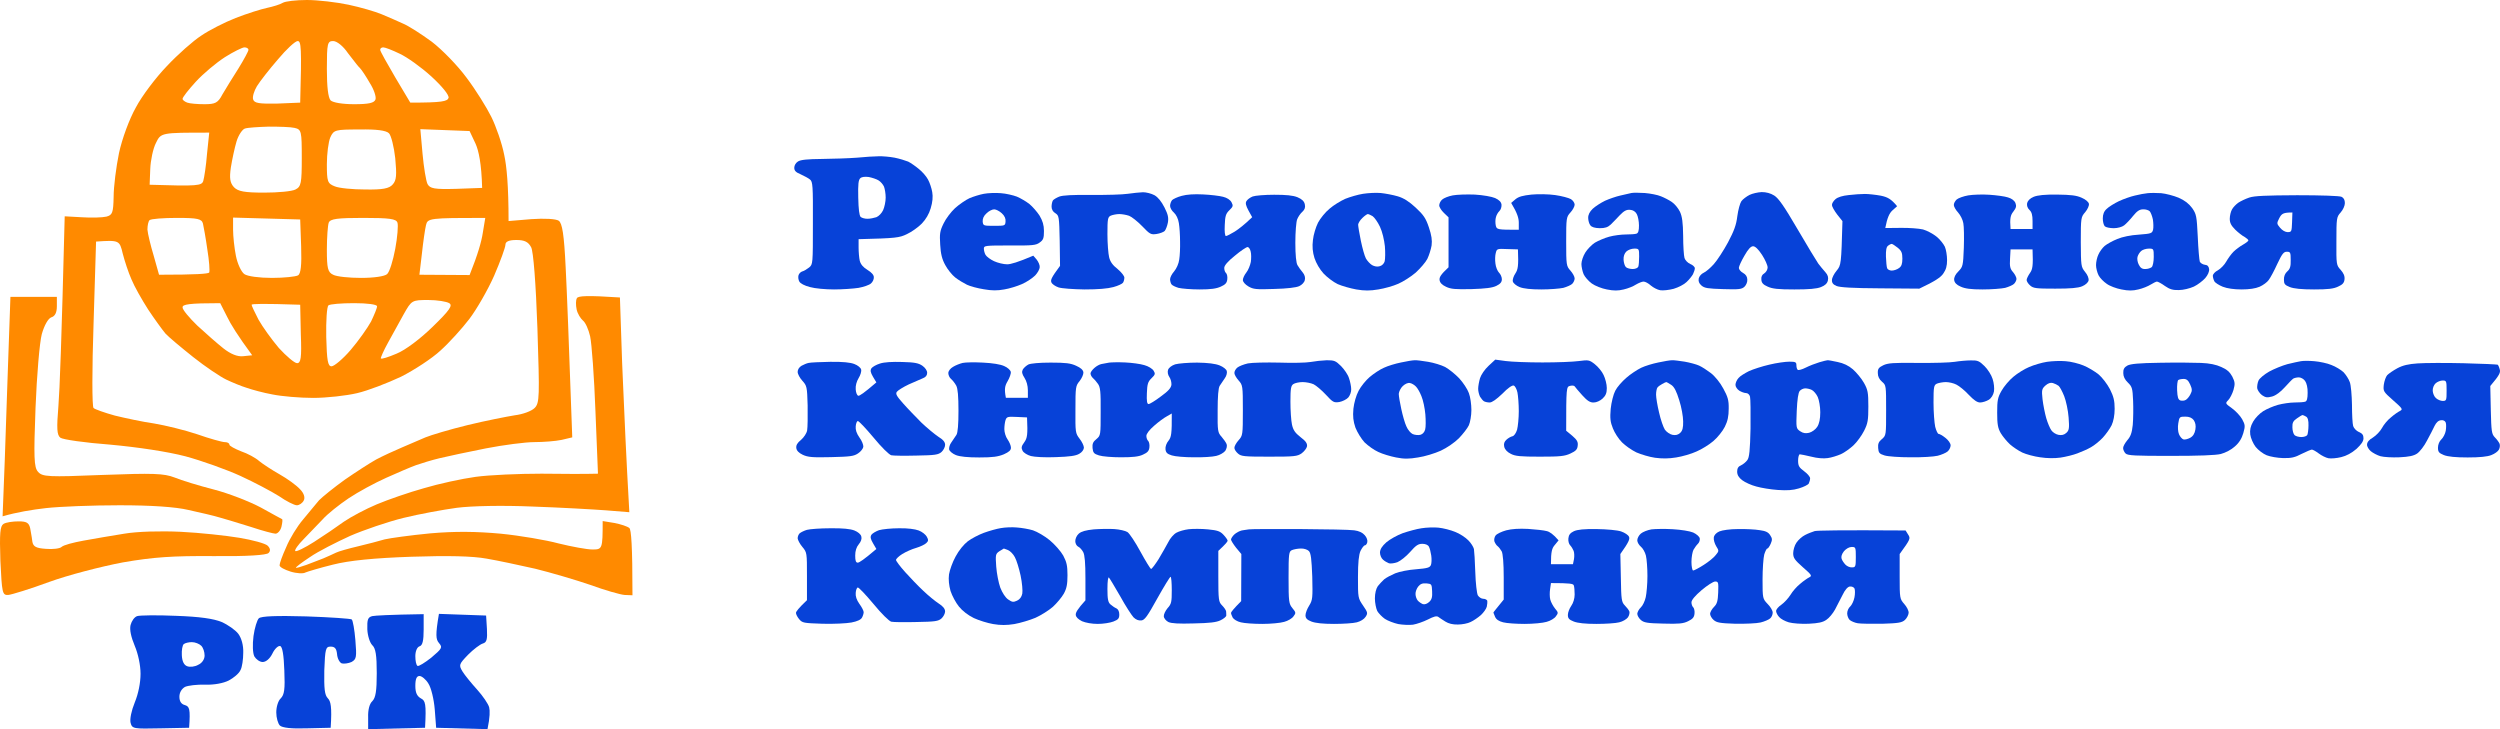 <?xml version="1.0" encoding="UTF-8"?> <svg xmlns="http://www.w3.org/2000/svg" width="192" height="56" viewBox="0 0 192 56" fill="none"> <path fill-rule="evenodd" clip-rule="evenodd" d="M63.145 12.207C64.003 12.195 65.199 12.159 65.81 12.11C66.421 12.05 67.162 12.002 67.474 12.002C67.773 11.99 68.332 12.038 68.709 12.11C69.073 12.183 69.541 12.328 69.749 12.412C69.945 12.508 70.308 12.762 70.569 12.979C70.829 13.184 71.153 13.557 71.27 13.787C71.4 14.016 71.543 14.45 71.596 14.752C71.66 15.113 71.621 15.523 71.478 15.994C71.349 16.44 71.102 16.85 70.79 17.175C70.516 17.453 70.01 17.815 69.645 17.983C69.073 18.261 68.813 18.297 65.94 18.369V18.997C65.94 19.346 65.979 19.817 66.031 20.034C66.109 20.311 66.291 20.528 66.629 20.733C66.941 20.926 67.11 21.119 67.11 21.288C67.123 21.445 67.019 21.662 66.889 21.77C66.759 21.891 66.33 22.035 65.94 22.108C65.55 22.168 64.692 22.229 64.055 22.229C63.405 22.229 62.586 22.156 62.209 22.048C61.78 21.939 61.468 21.77 61.39 21.625C61.312 21.493 61.286 21.276 61.325 21.143C61.364 21.01 61.494 20.878 61.624 20.842C61.741 20.817 61.975 20.673 62.144 20.54C62.43 20.299 62.43 20.263 62.43 17.139C62.443 14.245 62.417 13.956 62.209 13.787C62.079 13.678 61.754 13.509 61.494 13.389C61.117 13.232 61 13.111 61 12.882C61 12.701 61.117 12.508 61.286 12.4C61.507 12.267 61.988 12.219 63.145 12.207ZM65.914 15.174C65.888 14.136 65.927 13.799 66.083 13.678H66.07C66.2 13.582 66.434 13.557 66.72 13.594C66.967 13.642 67.305 13.751 67.461 13.847C67.63 13.944 67.812 14.161 67.89 14.329C67.955 14.498 68.02 14.872 68.02 15.174C68.02 15.475 67.929 15.909 67.825 16.138C67.721 16.367 67.487 16.609 67.305 16.681C67.123 16.741 66.824 16.802 66.616 16.802C66.421 16.802 66.187 16.741 66.096 16.657C65.992 16.552 65.932 16.058 65.914 15.174Z" fill="#0742D8"></path> <path fill-rule="evenodd" clip-rule="evenodd" d="M74.456 15.222C74.742 15.101 75.236 14.944 75.561 14.884C75.886 14.824 76.471 14.8 76.861 14.836C77.251 14.86 77.81 14.993 78.096 15.101C78.382 15.222 78.811 15.475 79.058 15.668C79.292 15.861 79.643 16.259 79.838 16.56C80.072 16.958 80.176 17.284 80.176 17.742C80.176 18.297 80.124 18.43 79.851 18.623C79.565 18.84 79.318 18.864 77.55 18.852C75.652 18.852 75.561 18.864 75.561 19.093C75.561 19.226 75.613 19.443 75.691 19.575C75.769 19.708 76.055 19.925 76.341 20.058C76.627 20.19 77.082 20.299 77.355 20.299C77.615 20.299 78.174 20.142 79.357 19.636L79.617 19.937C79.747 20.106 79.864 20.359 79.851 20.516C79.851 20.661 79.695 20.95 79.5 21.155C79.292 21.36 78.85 21.662 78.486 21.818C78.135 21.975 77.511 22.168 77.121 22.229C76.601 22.325 76.172 22.325 75.561 22.216C75.093 22.144 74.508 21.987 74.261 21.867C74.014 21.746 73.611 21.505 73.364 21.312C73.117 21.119 72.779 20.697 72.597 20.359C72.35 19.913 72.246 19.503 72.207 18.791C72.155 17.959 72.181 17.742 72.467 17.163C72.636 16.802 73.039 16.271 73.351 15.982C73.676 15.692 74.17 15.354 74.456 15.222ZM75.769 16.38C75.548 16.573 75.457 16.79 75.47 17.019C75.509 17.332 75.522 17.344 76.354 17.344C77.186 17.344 77.199 17.332 77.225 17.019C77.251 16.794 77.156 16.581 76.939 16.38C76.757 16.211 76.497 16.078 76.354 16.078C76.198 16.078 75.938 16.211 75.769 16.38Z" fill="#0742D8"></path> <path d="M86.611 14.884C86.221 14.944 84.96 14.981 83.816 14.969C82.386 14.957 81.619 14.993 81.346 15.101C81.138 15.186 80.917 15.318 80.865 15.391C80.813 15.475 80.761 15.68 80.761 15.873C80.761 16.078 80.865 16.271 81.06 16.38C81.333 16.56 81.346 16.645 81.385 18.49L81.411 20.419C80.748 21.312 80.67 21.505 80.748 21.686C80.8 21.818 81.047 21.987 81.294 22.072C81.541 22.156 82.438 22.216 83.296 22.229C84.336 22.229 85.064 22.168 85.506 22.048C85.87 21.951 86.195 21.794 86.247 21.71C86.299 21.637 86.351 21.457 86.351 21.324C86.351 21.191 86.117 20.902 85.831 20.661C85.454 20.371 85.259 20.094 85.181 19.756C85.116 19.491 85.051 18.695 85.051 17.983C85.051 16.802 85.077 16.669 85.311 16.56C85.454 16.5 85.753 16.44 85.961 16.44C86.169 16.44 86.507 16.5 86.715 16.573C86.91 16.645 87.365 17.007 87.716 17.368C88.314 17.995 88.392 18.032 88.821 17.971C89.068 17.935 89.354 17.827 89.445 17.742C89.523 17.658 89.641 17.368 89.692 17.103C89.757 16.717 89.706 16.476 89.432 15.933C89.198 15.475 88.938 15.149 88.665 14.993C88.418 14.86 88.028 14.764 87.781 14.764C87.534 14.776 87.001 14.824 86.611 14.884Z" fill="#0742D8"></path> <path fill-rule="evenodd" clip-rule="evenodd" d="M103.317 15.27C103.681 15.125 104.292 14.944 104.682 14.884C105.072 14.824 105.683 14.788 106.047 14.824C106.398 14.86 106.983 14.969 107.347 15.077C107.802 15.21 108.218 15.475 108.725 15.945C109.336 16.512 109.505 16.765 109.739 17.465C109.947 18.08 109.999 18.454 109.947 18.852C109.895 19.153 109.752 19.611 109.622 19.877C109.492 20.142 109.076 20.613 108.725 20.938C108.361 21.252 107.75 21.637 107.386 21.794C107.009 21.963 106.32 22.156 105.852 22.229C105.215 22.337 104.799 22.337 104.162 22.229C103.694 22.144 103.057 21.963 102.732 21.818C102.407 21.662 101.926 21.3 101.653 21.01C101.354 20.685 101.081 20.215 100.951 19.817C100.808 19.358 100.769 18.936 100.834 18.43C100.873 18.032 101.055 17.441 101.224 17.103C101.393 16.777 101.796 16.283 102.108 16.03C102.407 15.764 102.966 15.427 103.317 15.27ZM104.63 16.741C104.461 16.898 104.318 17.127 104.305 17.248C104.305 17.368 104.396 17.923 104.513 18.49C104.63 19.057 104.799 19.66 104.903 19.853C105.007 20.034 105.215 20.263 105.371 20.359C105.566 20.468 105.787 20.504 105.969 20.444C106.151 20.395 106.307 20.227 106.346 20.058C106.385 19.889 106.398 19.37 106.359 18.912C106.307 18.418 106.164 17.803 105.982 17.417C105.813 17.055 105.553 16.693 105.41 16.597C105.267 16.512 105.098 16.44 105.046 16.44C104.994 16.44 104.799 16.573 104.63 16.741Z" fill="#0742D8"></path> <path fill-rule="evenodd" clip-rule="evenodd" d="M125.288 14.824C125.145 14.86 124.768 14.944 124.443 15.017C124.118 15.089 123.598 15.27 123.273 15.415C122.948 15.572 122.519 15.849 122.324 16.03C122.081 16.263 121.964 16.5 121.973 16.741C121.973 16.934 122.051 17.2 122.142 17.308C122.246 17.445 122.484 17.517 122.857 17.525C123.273 17.525 123.481 17.453 123.702 17.248L123.724 17.226C123.887 17.062 124.193 16.755 124.404 16.524C124.729 16.187 124.924 16.09 125.184 16.114C125.418 16.126 125.6 16.247 125.704 16.44C125.795 16.609 125.873 16.995 125.873 17.32C125.873 17.718 125.821 17.899 125.678 17.947C125.574 17.983 125.21 18.008 124.859 18.008C124.521 18.008 123.949 18.08 123.598 18.176C123.234 18.273 122.74 18.49 122.493 18.635C122.246 18.791 121.908 19.141 121.752 19.394C121.583 19.66 121.453 20.058 121.453 20.275C121.453 20.48 121.531 20.842 121.622 21.059C121.713 21.264 121.999 21.589 122.246 21.77C122.493 21.951 123.013 22.156 123.403 22.229C123.949 22.337 124.261 22.337 124.703 22.229C125.028 22.156 125.444 21.987 125.639 21.855C125.847 21.734 126.107 21.625 126.224 21.625C126.354 21.625 126.601 21.758 126.783 21.927C126.965 22.084 127.29 22.253 127.498 22.289C127.706 22.325 128.174 22.277 128.538 22.18C128.902 22.072 129.344 21.843 129.526 21.662C129.721 21.481 129.943 21.203 130.021 21.059C130.099 20.902 130.164 20.697 130.164 20.6C130.164 20.504 130.008 20.347 129.813 20.275C129.617 20.19 129.422 19.985 129.37 19.817C129.318 19.648 129.266 18.888 129.266 18.128C129.253 17.079 129.188 16.621 129.019 16.259C128.889 15.994 128.616 15.656 128.395 15.511C128.187 15.367 127.81 15.174 127.563 15.077C127.316 14.969 126.757 14.86 126.328 14.824C125.899 14.8 125.431 14.788 125.288 14.824ZM124.911 19.31C124.755 19.455 124.677 19.684 124.69 19.949C124.703 20.178 124.781 20.432 124.872 20.516C124.963 20.6 125.197 20.661 125.392 20.661C125.6 20.661 125.782 20.576 125.821 20.48C125.86 20.383 125.886 20.034 125.886 19.696C125.886 19.117 125.873 19.093 125.509 19.093C125.314 19.093 125.041 19.189 124.911 19.31Z" fill="#0742D8"></path> <path d="M133.739 15.451C133.843 15.306 134.129 15.089 134.363 14.969C134.584 14.86 135.013 14.764 135.299 14.752C135.637 14.752 135.975 14.836 136.261 15.017C136.599 15.234 137.015 15.825 138.042 17.585C138.783 18.852 139.498 20.034 139.641 20.239C139.797 20.444 140.031 20.733 140.187 20.902C140.382 21.119 140.434 21.3 140.382 21.541C140.33 21.77 140.161 21.927 139.849 22.048C139.524 22.18 138.926 22.229 137.808 22.229C136.547 22.229 136.118 22.18 135.754 22.011C135.416 21.867 135.286 21.722 135.273 21.481C135.247 21.252 135.325 21.095 135.494 20.998C135.637 20.902 135.754 20.709 135.754 20.54C135.754 20.371 135.559 19.937 135.325 19.575C135.039 19.141 134.805 18.912 134.636 18.912C134.467 18.912 134.259 19.129 133.973 19.636C133.739 20.034 133.544 20.456 133.544 20.576C133.544 20.685 133.687 20.866 133.869 20.962C134.085 21.083 134.194 21.256 134.194 21.481C134.207 21.662 134.103 21.903 133.973 22.023C133.765 22.216 133.544 22.241 132.348 22.204C131.165 22.168 130.905 22.132 130.671 21.927C130.476 21.758 130.424 21.589 130.463 21.384C130.502 21.215 130.671 21.023 130.84 20.95C131.009 20.878 131.36 20.576 131.62 20.287C131.88 19.997 132.374 19.238 132.712 18.611C133.18 17.73 133.349 17.26 133.427 16.597C133.492 16.114 133.635 15.596 133.739 15.451Z" fill="#0742D8"></path> <path fill-rule="evenodd" clip-rule="evenodd" d="M164.94 14.836C164.719 14.86 164.29 14.932 163.965 15.017C163.64 15.089 163.094 15.282 162.73 15.451C162.379 15.62 161.95 15.885 161.794 16.042C161.586 16.223 161.495 16.464 161.495 16.777C161.495 17.019 161.56 17.296 161.651 17.381C161.742 17.465 162.054 17.525 162.34 17.525C162.639 17.525 162.977 17.429 163.133 17.308C163.276 17.2 163.588 16.874 163.809 16.597C164.121 16.211 164.316 16.078 164.589 16.078C164.784 16.066 165.005 16.138 165.096 16.223C165.174 16.307 165.291 16.597 165.343 16.862C165.382 17.127 165.395 17.477 165.356 17.646C165.278 17.923 165.213 17.947 164.264 18.02C163.64 18.056 163.003 18.189 162.6 18.357C162.249 18.502 161.807 18.743 161.638 18.888C161.469 19.033 161.248 19.334 161.157 19.551C161.053 19.756 160.975 20.13 160.975 20.359C160.975 20.588 161.066 20.938 161.17 21.143C161.274 21.348 161.56 21.637 161.794 21.794C162.015 21.963 162.535 22.156 162.925 22.229C163.471 22.337 163.783 22.337 164.225 22.229C164.55 22.156 164.966 21.987 165.174 21.855C165.369 21.734 165.59 21.625 165.655 21.625C165.72 21.625 166.006 21.77 166.266 21.963C166.63 22.216 166.877 22.289 167.332 22.277C167.67 22.277 168.164 22.156 168.489 22.011C168.788 21.867 169.179 21.565 169.361 21.36C169.569 21.119 169.686 20.842 169.66 20.661C169.634 20.456 169.53 20.347 169.335 20.335C169.165 20.311 168.996 20.202 168.944 20.094C168.905 19.973 168.827 19.117 168.788 18.176C168.71 16.597 168.684 16.452 168.359 15.982C168.099 15.632 167.787 15.391 167.319 15.186C166.942 15.029 166.344 14.872 165.98 14.836C165.629 14.812 165.161 14.812 164.94 14.836ZM164.16 19.732C164.199 19.575 164.329 19.37 164.446 19.274C164.55 19.177 164.823 19.093 165.031 19.093C165.395 19.093 165.408 19.105 165.408 19.732C165.408 20.07 165.343 20.432 165.252 20.516C165.161 20.588 164.953 20.661 164.771 20.661C164.524 20.673 164.381 20.576 164.264 20.335C164.16 20.154 164.121 19.877 164.16 19.732Z" fill="#0742D8"></path> <path d="M90.017 15.367C90.109 15.282 90.433 15.125 90.758 15.041C91.148 14.932 91.721 14.896 92.397 14.932C92.969 14.957 93.658 15.041 93.931 15.113C94.23 15.186 94.477 15.342 94.581 15.535C94.724 15.801 94.698 15.873 94.412 16.15C94.139 16.416 94.087 16.597 94.061 17.296C94.035 17.791 94.074 18.128 94.152 18.128C94.217 18.128 94.529 17.971 94.841 17.778C95.14 17.585 95.569 17.26 96.167 16.681L95.881 16.162C95.686 15.801 95.634 15.596 95.725 15.451C95.79 15.33 95.998 15.174 96.206 15.089C96.401 15.017 97.142 14.957 97.857 14.957C98.78 14.957 99.3 15.005 99.651 15.149C99.989 15.294 100.158 15.451 100.21 15.692C100.262 15.921 100.21 16.09 100.028 16.259C99.872 16.392 99.703 16.645 99.625 16.838C99.547 17.019 99.482 17.827 99.482 18.647C99.482 19.587 99.547 20.215 99.651 20.371C99.729 20.516 99.911 20.757 100.041 20.914C100.197 21.095 100.262 21.324 100.21 21.505C100.184 21.674 99.989 21.879 99.781 21.975C99.547 22.084 98.845 22.168 97.857 22.192C96.453 22.241 96.258 22.216 95.881 21.999C95.634 21.855 95.452 21.65 95.452 21.505C95.452 21.372 95.569 21.119 95.712 20.938C95.868 20.745 96.011 20.383 96.063 20.118C96.102 19.853 96.102 19.491 96.05 19.31C96.011 19.117 95.894 18.972 95.816 18.972C95.725 18.972 95.283 19.262 94.841 19.636C94.295 20.07 94.022 20.395 94.022 20.576C94.022 20.721 94.074 20.902 94.152 20.962C94.23 21.023 94.282 21.24 94.256 21.445C94.23 21.722 94.113 21.855 93.762 22.011C93.424 22.168 92.995 22.229 92.137 22.229C91.487 22.229 90.758 22.168 90.511 22.108C90.264 22.035 90.017 21.915 89.966 21.831C89.913 21.758 89.862 21.577 89.862 21.445C89.862 21.312 89.992 21.047 90.174 20.842C90.356 20.625 90.525 20.251 90.564 19.937C90.615 19.636 90.641 19.009 90.629 18.55C90.629 18.08 90.59 17.453 90.537 17.139C90.486 16.79 90.329 16.488 90.16 16.331C89.992 16.187 89.862 15.957 89.862 15.813C89.862 15.656 89.939 15.463 90.017 15.367Z" fill="#0742D8"></path> <path d="M111.573 15.005C111.248 15.065 110.884 15.21 110.754 15.33C110.624 15.439 110.533 15.644 110.533 15.777C110.533 15.909 110.702 16.174 110.897 16.355L111.248 16.693V20.528C110.637 21.095 110.533 21.3 110.559 21.505C110.585 21.71 110.741 21.879 111.053 22.023C111.43 22.204 111.755 22.229 113.003 22.204C114.095 22.168 114.615 22.108 114.927 21.951C115.226 21.806 115.343 21.662 115.343 21.445C115.343 21.276 115.239 21.047 115.122 20.938C115.005 20.817 114.875 20.504 114.849 20.239C114.81 19.973 114.823 19.611 114.875 19.431C114.953 19.105 114.979 19.093 115.772 19.129L116.578 19.153C116.63 20.432 116.578 20.697 116.383 20.998C116.24 21.203 116.149 21.493 116.188 21.625C116.227 21.758 116.461 21.951 116.708 22.048C117.007 22.168 117.579 22.229 118.372 22.229C119.022 22.229 119.789 22.168 120.062 22.108C120.322 22.035 120.634 21.903 120.738 21.806C120.842 21.71 120.933 21.517 120.933 21.384C120.933 21.252 120.79 20.986 120.608 20.781C120.296 20.432 120.283 20.371 120.283 18.55C120.283 16.729 120.296 16.669 120.608 16.319C120.79 16.126 120.933 15.849 120.933 15.716C120.933 15.584 120.803 15.391 120.647 15.294C120.478 15.198 119.945 15.053 119.438 14.981C118.918 14.908 118.138 14.896 117.618 14.944C116.942 15.017 116.63 15.101 116.383 15.306L116.058 15.584C116.539 16.38 116.643 16.765 116.643 17.103V17.646C114.979 17.646 114.953 17.634 114.875 17.32C114.836 17.127 114.836 16.85 114.888 16.681C114.927 16.512 115.057 16.295 115.161 16.199C115.265 16.102 115.33 15.885 115.317 15.716C115.291 15.511 115.135 15.354 114.823 15.21C114.563 15.101 113.9 14.981 113.263 14.944C112.652 14.92 111.898 14.944 111.573 15.005Z" fill="#0742D8"></path> <path fill-rule="evenodd" clip-rule="evenodd" d="M140.967 15.294C141.149 15.137 141.513 15.029 141.981 14.981C142.384 14.932 142.943 14.896 143.229 14.896C143.515 14.896 144.061 14.957 144.451 15.029C144.958 15.137 145.231 15.27 145.699 15.837L145.335 16.162C145.114 16.367 144.945 16.693 144.789 17.513L145.959 17.501C146.609 17.489 147.376 17.549 147.688 17.622C147.987 17.706 148.442 17.947 148.715 18.164C148.975 18.369 149.261 18.731 149.365 18.948C149.456 19.153 149.535 19.624 149.535 19.973C149.535 20.432 149.456 20.709 149.235 21.023C149.053 21.288 148.637 21.589 147.402 22.168L144.399 22.144C142.267 22.132 141.305 22.072 141.045 21.963C140.785 21.855 140.681 21.722 140.694 21.505C140.694 21.336 140.863 21.01 141.058 20.781C141.396 20.371 141.409 20.299 141.5 16.983L141.097 16.476C140.876 16.187 140.694 15.861 140.694 15.752C140.681 15.632 140.811 15.427 140.967 15.294ZM144.841 19.72C144.828 19.25 144.867 18.972 144.997 18.876C145.101 18.791 145.231 18.731 145.283 18.731C145.335 18.731 145.543 18.864 145.738 19.021C146.037 19.262 146.102 19.419 146.102 19.865C146.102 20.263 146.037 20.456 145.842 20.588C145.699 20.697 145.452 20.781 145.283 20.781C145.127 20.781 144.971 20.697 144.932 20.6C144.893 20.504 144.854 20.106 144.841 19.72Z" fill="#0742D8"></path> <path d="M151.16 15.005C150.809 15.065 150.406 15.21 150.276 15.318C150.146 15.439 150.042 15.632 150.055 15.752C150.055 15.861 150.198 16.126 150.38 16.319C150.562 16.524 150.744 16.886 150.783 17.139C150.835 17.381 150.848 18.237 150.822 19.033C150.77 20.419 150.744 20.492 150.406 20.842C150.172 21.071 150.055 21.312 150.081 21.505C150.107 21.71 150.263 21.879 150.575 22.011C150.913 22.168 151.355 22.229 152.265 22.229C152.941 22.229 153.721 22.168 153.994 22.108C154.254 22.035 154.566 21.903 154.67 21.806C154.774 21.71 154.865 21.529 154.865 21.421C154.865 21.3 154.748 21.071 154.605 20.902C154.384 20.661 154.332 20.468 154.371 19.877L154.41 19.153H156.1C156.152 20.432 156.1 20.685 155.905 20.962C155.762 21.167 155.645 21.408 155.645 21.505C155.645 21.601 155.762 21.794 155.918 21.927C156.165 22.144 156.373 22.168 157.842 22.168C159.012 22.168 159.597 22.12 159.909 21.987C160.169 21.879 160.364 21.698 160.403 21.541C160.429 21.372 160.325 21.107 160.13 20.878C159.819 20.493 159.818 20.408 159.805 18.597L159.805 18.586C159.805 16.717 159.818 16.669 160.143 16.295C160.325 16.078 160.455 15.789 160.429 15.656C160.403 15.511 160.182 15.318 159.87 15.186C159.467 15.005 159.038 14.957 157.985 14.944C157.036 14.932 156.49 14.993 156.191 15.113C155.905 15.234 155.736 15.403 155.684 15.596C155.645 15.789 155.71 15.982 155.866 16.126C156.035 16.283 156.1 16.524 156.1 16.97V17.585H154.41C154.345 16.753 154.41 16.524 154.618 16.259C154.839 15.97 154.878 15.837 154.787 15.596C154.709 15.403 154.501 15.246 154.215 15.162C153.968 15.077 153.318 14.993 152.785 14.957C152.252 14.92 151.524 14.944 151.16 15.005Z" fill="#0742D8"></path> <path fill-rule="evenodd" clip-rule="evenodd" d="M171.896 15.572C172.078 15.451 172.455 15.27 172.741 15.174C173.131 15.041 174.015 15.005 176.42 14.993C178.266 14.993 179.67 15.041 179.826 15.113C179.999 15.194 180.086 15.354 180.086 15.596C180.086 15.801 179.943 16.114 179.761 16.319C179.449 16.669 179.436 16.741 179.436 18.526C179.423 20.323 179.436 20.371 179.761 20.721C179.982 20.974 180.086 21.191 180.06 21.445C180.034 21.722 179.917 21.855 179.566 22.011C179.215 22.18 178.786 22.229 177.72 22.229C176.758 22.229 176.173 22.168 175.861 22.048C175.471 21.891 175.406 21.806 175.406 21.481C175.393 21.227 175.497 20.986 175.666 20.842C175.874 20.661 175.939 20.456 175.926 19.973C175.926 19.394 175.9 19.334 175.64 19.334C175.393 19.322 175.263 19.491 174.899 20.263C174.665 20.781 174.366 21.336 174.236 21.505C174.119 21.674 173.807 21.903 173.534 22.023C173.222 22.156 172.754 22.229 172.156 22.229C171.584 22.229 171.051 22.156 170.713 22.023C170.414 21.903 170.115 21.71 170.063 21.601C169.998 21.481 169.946 21.288 169.946 21.179C169.946 21.059 170.115 20.866 170.336 20.757C170.544 20.637 170.843 20.335 170.973 20.094C171.116 19.841 171.363 19.503 171.532 19.334C171.701 19.165 172.026 18.924 172.26 18.791C172.494 18.659 172.676 18.514 172.676 18.466C172.676 18.405 172.546 18.297 172.39 18.201C172.221 18.116 171.896 17.863 171.662 17.634C171.35 17.32 171.246 17.115 171.246 16.802C171.246 16.573 171.324 16.247 171.415 16.09C171.493 15.933 171.714 15.704 171.896 15.572ZM175.107 17.489C174.847 17.175 174.847 17.151 175.055 16.741C175.237 16.404 175.354 16.319 176.056 16.319L176.03 17.079C176.004 17.778 175.991 17.827 175.692 17.827C175.51 17.827 175.276 17.694 175.107 17.489Z" fill="#0742D8"></path> <path d="M100.652 27.8C100.327 27.86 99.248 27.884 98.247 27.848C97.233 27.824 96.167 27.848 95.842 27.909C95.517 27.981 95.153 28.126 95.023 28.234C94.893 28.343 94.789 28.536 94.802 28.656C94.802 28.765 94.945 29.018 95.127 29.223C95.439 29.573 95.452 29.633 95.452 31.514C95.452 33.396 95.439 33.456 95.127 33.806C94.945 34.011 94.802 34.264 94.802 34.385C94.789 34.493 94.919 34.698 95.075 34.831C95.322 35.048 95.53 35.072 97.467 35.072C99.43 35.072 99.625 35.048 99.963 34.819C100.158 34.674 100.353 34.433 100.379 34.276C100.405 34.059 100.288 33.878 99.872 33.565C99.456 33.239 99.313 33.022 99.222 32.6C99.157 32.298 99.105 31.514 99.105 30.851C99.105 29.85 99.144 29.621 99.326 29.5C99.443 29.416 99.768 29.344 100.041 29.344C100.301 29.344 100.678 29.416 100.886 29.512C101.081 29.609 101.497 29.959 101.822 30.308C102.368 30.899 102.433 30.936 102.862 30.875C103.109 30.827 103.421 30.67 103.551 30.526C103.681 30.369 103.785 30.091 103.772 29.886C103.772 29.681 103.694 29.308 103.603 29.042C103.525 28.777 103.239 28.367 102.992 28.114C102.576 27.704 102.472 27.667 101.887 27.667C101.536 27.679 100.977 27.74 100.652 27.8Z" fill="#0742D8"></path> <path fill-rule="evenodd" clip-rule="evenodd" d="M106.281 28.246C106.58 28.102 107.178 27.921 107.607 27.836C108.036 27.74 108.504 27.667 108.647 27.667C108.79 27.655 109.258 27.716 109.687 27.788C110.116 27.86 110.702 28.041 110.988 28.186C111.274 28.343 111.755 28.729 112.067 29.054C112.366 29.38 112.704 29.886 112.808 30.188C112.925 30.489 113.003 31.068 113.003 31.49C113.003 31.9 112.912 32.431 112.808 32.66C112.704 32.889 112.353 33.335 112.041 33.661C111.716 33.987 111.118 34.397 110.65 34.614C110.195 34.819 109.414 35.06 108.907 35.132C108.205 35.253 107.828 35.253 107.217 35.132C106.788 35.048 106.177 34.867 105.852 34.71C105.527 34.566 105.059 34.228 104.799 33.975C104.552 33.709 104.24 33.203 104.097 32.841C103.928 32.346 103.889 31.985 103.941 31.394C103.993 30.936 104.149 30.369 104.344 30.007C104.513 29.681 104.903 29.199 105.189 28.958C105.488 28.704 105.969 28.379 106.281 28.246ZM107.737 29.645C107.568 29.802 107.438 30.079 107.425 30.248C107.425 30.417 107.516 30.948 107.62 31.418C107.724 31.9 107.893 32.503 108.01 32.745C108.114 32.998 108.335 33.263 108.491 33.335C108.66 33.408 108.92 33.432 109.076 33.396C109.258 33.347 109.401 33.191 109.453 32.986C109.505 32.805 109.505 32.274 109.466 31.816C109.427 31.358 109.297 30.73 109.167 30.429C109.05 30.128 108.855 29.79 108.738 29.681C108.621 29.561 108.426 29.44 108.283 29.416C108.14 29.38 107.919 29.476 107.737 29.645Z" fill="#0742D8"></path> <path d="M114.329 28.09C114.03 28.367 113.757 28.765 113.666 29.042C113.588 29.308 113.523 29.669 113.523 29.862C113.523 30.043 113.588 30.308 113.666 30.465C113.757 30.61 113.887 30.767 113.965 30.815C114.043 30.863 114.238 30.911 114.407 30.911C114.589 30.911 114.927 30.67 115.382 30.236C115.798 29.802 116.136 29.573 116.253 29.609C116.357 29.645 116.487 29.886 116.539 30.14C116.591 30.393 116.643 31.044 116.643 31.575C116.643 32.105 116.578 32.745 116.513 32.998C116.435 33.251 116.292 33.468 116.162 33.504C116.032 33.528 115.824 33.649 115.694 33.77C115.525 33.926 115.473 34.083 115.525 34.312C115.577 34.529 115.759 34.722 116.032 34.855C116.37 35.036 116.786 35.072 118.268 35.072C119.828 35.072 120.166 35.036 120.608 34.831C121.024 34.638 121.141 34.517 121.167 34.228C121.206 33.938 121.115 33.782 120.751 33.468L120.283 33.082C120.283 29.742 120.296 29.706 120.582 29.633C120.738 29.597 120.894 29.609 120.933 29.669C120.972 29.73 121.232 30.043 121.518 30.357C121.908 30.791 122.129 30.924 122.402 30.911C122.61 30.911 122.896 30.779 123.078 30.61C123.325 30.381 123.403 30.176 123.403 29.802C123.403 29.512 123.286 29.066 123.156 28.801C123.039 28.536 122.727 28.162 122.48 27.969C122.064 27.643 121.999 27.631 121.258 27.728C120.829 27.788 119.568 27.836 118.463 27.836C117.358 27.836 116.084 27.788 115.642 27.728L114.836 27.619L114.329 28.09Z" fill="#0742D8"></path> <path fill-rule="evenodd" clip-rule="evenodd" d="M126.042 28.246C126.341 28.102 126.939 27.921 127.368 27.836C127.797 27.74 128.265 27.667 128.408 27.667C128.551 27.655 128.993 27.716 129.383 27.776C129.786 27.848 130.281 27.981 130.489 28.077C130.71 28.174 131.113 28.439 131.399 28.656C131.698 28.885 132.114 29.392 132.348 29.838C132.699 30.477 132.777 30.743 132.764 31.394C132.764 31.961 132.686 32.346 132.465 32.781C132.296 33.118 131.906 33.601 131.581 33.878C131.269 34.143 130.697 34.505 130.294 34.674C129.904 34.855 129.201 35.06 128.733 35.132C128.161 35.229 127.641 35.229 127.108 35.156C126.679 35.096 126.042 34.903 125.678 34.746C125.327 34.578 124.82 34.228 124.573 33.975C124.313 33.721 124.001 33.239 123.871 32.901C123.676 32.419 123.637 32.13 123.702 31.394C123.754 30.899 123.91 30.272 124.053 30.007C124.183 29.742 124.573 29.295 124.898 29.018C125.223 28.729 125.743 28.391 126.042 28.246ZM127.29 29.766C127.342 29.693 127.498 29.573 127.641 29.5C127.784 29.416 127.927 29.344 127.966 29.344C128.005 29.344 128.174 29.44 128.356 29.561C128.59 29.718 128.759 30.067 128.967 30.743C129.136 31.261 129.266 31.997 129.266 32.359C129.279 32.841 129.214 33.082 129.045 33.239C128.876 33.396 128.707 33.444 128.447 33.396C128.252 33.359 127.992 33.179 127.862 32.998C127.745 32.817 127.537 32.226 127.42 31.695C127.29 31.165 127.186 30.538 127.186 30.308C127.186 30.079 127.238 29.826 127.29 29.766Z" fill="#0742D8"></path> <path fill-rule="evenodd" clip-rule="evenodd" d="M139.719 27.824C139.433 27.909 138.965 28.09 138.679 28.234C138.393 28.379 138.12 28.451 138.068 28.403C138.003 28.355 137.964 28.198 137.964 28.053C137.964 27.812 137.899 27.776 137.418 27.776C137.119 27.776 136.43 27.872 135.884 28.005C135.351 28.126 134.649 28.355 134.324 28.5C134.012 28.656 133.635 28.885 133.518 29.03C133.388 29.175 133.284 29.404 133.284 29.561C133.284 29.706 133.427 29.91 133.583 30.007C133.739 30.103 133.973 30.188 134.103 30.188C134.233 30.188 134.363 30.308 134.402 30.465C134.441 30.61 134.454 31.707 134.441 32.901C134.402 34.59 134.35 35.132 134.194 35.337C134.09 35.482 133.869 35.663 133.713 35.735C133.505 35.82 133.414 35.964 133.414 36.218C133.414 36.471 133.531 36.676 133.804 36.881C134.025 37.05 134.506 37.267 134.883 37.363C135.26 37.472 136.001 37.593 136.534 37.629C137.249 37.677 137.691 37.653 138.159 37.508C138.523 37.4 138.861 37.231 138.913 37.134C138.965 37.026 139.017 36.845 139.017 36.736C139.017 36.616 138.809 36.374 138.562 36.194C138.172 35.904 138.094 35.783 138.094 35.373C138.094 35.108 138.159 34.891 138.224 34.891C138.302 34.891 138.692 34.975 139.108 35.072C139.563 35.193 140.057 35.229 140.369 35.181C140.655 35.144 141.11 35 141.383 34.879C141.656 34.758 142.085 34.445 142.345 34.204C142.618 33.95 142.982 33.444 143.164 33.082C143.45 32.515 143.489 32.262 143.489 31.213C143.489 30.152 143.45 29.935 143.151 29.404C142.969 29.078 142.579 28.608 142.306 28.367C141.968 28.077 141.591 27.896 141.123 27.8C140.746 27.716 140.395 27.655 140.343 27.667C140.291 27.667 140.005 27.74 139.719 27.824ZM137.99 31.551C138.029 30.67 138.107 30.14 138.224 30.019C138.315 29.91 138.51 29.826 138.64 29.826C138.783 29.826 139.004 29.874 139.147 29.947C139.29 30.019 139.498 30.26 139.602 30.489C139.706 30.718 139.797 31.249 139.797 31.659C139.797 32.178 139.719 32.539 139.563 32.781C139.433 32.986 139.16 33.179 138.939 33.239C138.666 33.299 138.484 33.275 138.25 33.118C137.938 32.901 137.938 32.865 137.99 31.551Z" fill="#0742D8"></path> <path d="M147.259 27.872C148.481 27.884 149.769 27.848 150.12 27.788C150.484 27.728 151.043 27.679 151.355 27.679C151.875 27.667 152.005 27.716 152.408 28.114C152.655 28.355 152.941 28.801 153.032 29.102C153.136 29.404 153.175 29.838 153.136 30.067C153.084 30.333 152.941 30.574 152.733 30.706C152.551 30.815 152.252 30.911 152.07 30.911C151.849 30.911 151.589 30.73 151.199 30.32C150.9 29.995 150.471 29.645 150.25 29.537C150.042 29.428 149.678 29.344 149.443 29.344C149.209 29.344 148.897 29.404 148.754 29.464C148.52 29.573 148.494 29.706 148.494 30.911C148.494 31.647 148.559 32.479 148.624 32.781C148.702 33.082 148.819 33.323 148.884 33.323C148.962 33.323 149.196 33.456 149.405 33.625C149.626 33.794 149.808 34.047 149.808 34.204C149.808 34.348 149.704 34.566 149.574 34.674C149.443 34.783 149.105 34.927 148.819 35C148.533 35.072 147.597 35.132 146.739 35.12C145.881 35.12 144.984 35.06 144.724 34.975C144.334 34.855 144.269 34.77 144.243 34.409C144.217 34.083 144.282 33.926 144.529 33.721C144.854 33.444 144.854 33.42 144.854 31.514C144.854 29.609 144.854 29.585 144.542 29.32C144.326 29.135 144.217 28.913 144.217 28.656C144.204 28.331 144.282 28.222 144.633 28.053C144.984 27.884 145.4 27.848 147.259 27.872Z" fill="#0742D8"></path> <path fill-rule="evenodd" clip-rule="evenodd" d="M157.205 27.788C156.815 27.848 156.204 28.029 155.84 28.186C155.489 28.331 154.943 28.668 154.631 28.934C154.319 29.187 153.903 29.681 153.721 30.007C153.422 30.526 153.383 30.755 153.383 31.695C153.383 32.576 153.435 32.877 153.656 33.263C153.812 33.528 154.137 33.914 154.371 34.131C154.605 34.336 155.034 34.626 155.32 34.758C155.606 34.891 156.23 35.06 156.685 35.12C157.218 35.205 157.803 35.205 158.245 35.144C158.648 35.084 159.233 34.939 159.545 34.819C159.87 34.698 160.338 34.493 160.585 34.348C160.845 34.204 161.248 33.878 161.495 33.613C161.729 33.359 162.041 32.925 162.171 32.66C162.314 32.359 162.405 31.888 162.405 31.394C162.405 30.779 162.327 30.453 162.041 29.886C161.833 29.488 161.443 28.982 161.17 28.753C160.884 28.524 160.364 28.21 160 28.065C159.649 27.921 159.038 27.764 158.635 27.74C158.245 27.704 157.608 27.728 157.205 27.788ZM157.088 29.609C156.815 29.862 156.789 29.947 156.867 30.67C156.919 31.104 157.049 31.756 157.153 32.117C157.257 32.479 157.439 32.901 157.543 33.046C157.647 33.203 157.894 33.359 158.089 33.396C158.349 33.444 158.531 33.396 158.7 33.239C158.908 33.046 158.934 32.889 158.869 32.057C158.83 31.526 158.674 30.791 158.531 30.429C158.388 30.067 158.193 29.706 158.102 29.633C158.011 29.561 157.816 29.464 157.66 29.416C157.478 29.368 157.296 29.428 157.088 29.609Z" fill="#0742D8"></path> <path fill-rule="evenodd" clip-rule="evenodd" d="M175.666 27.969C176.069 27.872 176.537 27.764 176.706 27.74C176.888 27.704 177.356 27.704 177.746 27.74C178.149 27.776 178.734 27.896 179.046 28.029C179.371 28.15 179.787 28.403 179.982 28.584C180.164 28.777 180.385 29.114 180.463 29.344C180.554 29.573 180.619 30.369 180.632 31.092C180.632 31.828 180.671 32.551 180.723 32.72C180.775 32.889 180.97 33.094 181.165 33.179C181.425 33.287 181.516 33.408 181.516 33.661C181.516 33.89 181.347 34.131 180.97 34.481C180.606 34.795 180.203 35.012 179.8 35.108C179.462 35.193 179.02 35.229 178.825 35.193C178.63 35.156 178.292 34.988 178.071 34.819C177.863 34.662 177.629 34.529 177.551 34.529C177.486 34.529 177.135 34.674 176.771 34.855C176.251 35.132 175.978 35.193 175.341 35.181C174.912 35.169 174.353 35.072 174.08 34.964C173.807 34.855 173.43 34.566 173.235 34.324C173.04 34.071 172.858 33.649 172.819 33.372C172.78 33.022 172.832 32.745 173.04 32.383C173.196 32.105 173.547 31.744 173.82 31.575C174.093 31.406 174.6 31.189 174.951 31.092C175.315 30.996 175.887 30.911 176.225 30.911C176.563 30.911 176.927 30.887 177.031 30.851C177.174 30.815 177.226 30.61 177.226 30.164C177.239 29.79 177.148 29.416 177.031 29.259C176.927 29.102 176.706 28.982 176.55 28.982C176.394 28.982 176.199 29.03 176.121 29.078C176.043 29.127 175.757 29.428 175.471 29.742C175.146 30.103 174.795 30.369 174.496 30.453C174.119 30.55 174.002 30.538 173.716 30.345C173.547 30.212 173.378 29.971 173.352 29.814C173.339 29.657 173.378 29.392 173.456 29.223C173.534 29.054 173.898 28.753 174.275 28.536C174.652 28.331 175.276 28.077 175.666 27.969ZM176.407 32.13C176.121 32.322 176.043 32.467 176.056 32.817C176.056 33.058 176.134 33.335 176.225 33.42C176.316 33.504 176.55 33.565 176.745 33.565C176.953 33.565 177.148 33.492 177.2 33.408C177.239 33.335 177.291 32.998 177.291 32.684C177.304 32.298 177.239 32.069 177.109 31.997C177.005 31.936 176.875 31.876 176.836 31.876C176.797 31.876 176.602 31.985 176.407 32.13Z" fill="#0742D8"></path> <path d="M62.105 27.872C61.962 27.896 61.715 28.005 61.559 28.09C61.377 28.198 61.26 28.379 61.26 28.56C61.26 28.729 61.429 29.03 61.624 29.247C61.962 29.621 61.988 29.693 62.027 31.141C62.04 31.985 62.027 32.841 61.988 33.058C61.949 33.275 61.741 33.589 61.52 33.782C61.234 34.011 61.13 34.192 61.156 34.409C61.182 34.614 61.351 34.783 61.65 34.927C62.04 35.108 62.378 35.144 63.821 35.108C65.329 35.072 65.576 35.036 65.901 34.819C66.109 34.686 66.291 34.445 66.304 34.312C66.317 34.167 66.187 33.842 66.005 33.601C65.784 33.287 65.693 33.01 65.719 32.745C65.732 32.527 65.81 32.346 65.875 32.334C65.953 32.322 66.499 32.901 67.084 33.601C67.708 34.361 68.28 34.915 68.449 34.964C68.605 35 69.476 35.012 70.386 34.988C71.817 34.964 72.064 34.927 72.311 34.71C72.454 34.578 72.584 34.336 72.584 34.167C72.584 33.95 72.441 33.77 72.064 33.54C71.778 33.347 71.192 32.865 70.763 32.455C70.347 32.033 69.71 31.382 69.372 30.996C68.865 30.429 68.761 30.248 68.878 30.091C68.956 29.983 69.359 29.73 69.788 29.525C70.218 29.332 70.712 29.114 70.894 29.042C71.102 28.962 71.206 28.825 71.206 28.632C71.206 28.463 71.062 28.246 70.841 28.09C70.543 27.884 70.243 27.824 69.281 27.8C68.514 27.776 67.903 27.812 67.578 27.921C67.305 28.005 67.006 28.174 66.928 28.282C66.824 28.451 66.85 28.596 67.045 28.934L67.305 29.368C66.356 30.188 66.005 30.417 65.914 30.393C65.823 30.369 65.732 30.152 65.719 29.91C65.693 29.633 65.784 29.295 65.94 29.042C66.083 28.813 66.174 28.512 66.135 28.379C66.109 28.246 65.875 28.053 65.615 27.957C65.303 27.836 64.744 27.776 63.769 27.788C63.002 27.8 62.248 27.836 62.105 27.872Z" fill="#0742D8"></path> <path d="M73.195 28.174C73.39 28.053 73.728 27.921 73.936 27.872C74.157 27.824 74.859 27.812 75.496 27.848C76.237 27.884 76.835 27.981 77.121 28.114C77.381 28.222 77.602 28.427 77.628 28.56C77.654 28.692 77.537 29.018 77.381 29.283C77.173 29.633 77.121 29.874 77.251 30.55H78.941V29.983C78.941 29.621 78.837 29.259 78.681 29.018C78.486 28.717 78.46 28.56 78.551 28.379C78.629 28.246 78.824 28.077 78.98 27.993C79.162 27.909 79.825 27.848 80.696 27.848C81.853 27.848 82.23 27.896 82.646 28.09C82.997 28.246 83.179 28.403 83.205 28.596C83.218 28.741 83.088 29.042 82.919 29.259C82.607 29.633 82.594 29.718 82.594 31.454C82.581 33.203 82.594 33.275 82.906 33.685C83.088 33.914 83.244 34.228 83.244 34.385C83.231 34.541 83.101 34.734 82.88 34.855C82.607 35.012 82.152 35.072 81.086 35.108C80.267 35.144 79.448 35.096 79.175 35.024C78.902 34.951 78.616 34.77 78.538 34.626C78.421 34.397 78.434 34.276 78.668 33.962C78.889 33.649 78.941 33.408 78.876 32.057L78.096 32.021C77.381 31.985 77.316 32.009 77.225 32.262C77.173 32.419 77.134 32.732 77.134 32.962C77.134 33.191 77.238 33.553 77.381 33.745C77.524 33.95 77.641 34.228 77.641 34.385C77.641 34.578 77.498 34.71 77.095 34.891C76.653 35.072 76.263 35.132 75.21 35.132C74.313 35.132 73.728 35.072 73.416 34.951C73.169 34.855 72.935 34.662 72.896 34.529C72.87 34.397 72.935 34.143 73.065 33.975C73.195 33.794 73.364 33.54 73.455 33.396C73.559 33.227 73.611 32.588 73.611 31.551C73.611 30.429 73.559 29.85 73.442 29.621C73.338 29.428 73.156 29.199 73.039 29.102C72.922 29.006 72.831 28.801 72.831 28.656C72.831 28.487 72.987 28.294 73.195 28.174Z" fill="#0742D8"></path> <path d="M85.181 27.848C85.012 27.884 84.739 27.933 84.596 27.957C84.453 27.981 84.206 28.114 84.05 28.258C83.894 28.391 83.751 28.584 83.751 28.68C83.751 28.777 83.829 28.934 83.92 29.018C84.011 29.09 84.193 29.295 84.31 29.464C84.505 29.718 84.544 30.067 84.531 31.611C84.531 33.42 84.531 33.444 84.206 33.721C83.946 33.926 83.881 34.083 83.907 34.409C83.946 34.77 84.011 34.855 84.401 34.975C84.661 35.06 85.415 35.12 86.091 35.12C87.001 35.12 87.456 35.072 87.781 34.915C88.132 34.758 88.249 34.626 88.275 34.348C88.301 34.156 88.249 33.938 88.184 33.866C88.106 33.806 88.041 33.625 88.041 33.48C88.041 33.311 88.275 33.01 88.639 32.696C88.964 32.407 89.406 32.081 89.615 31.973L89.992 31.756C90.004 33.323 89.953 33.577 89.745 33.842C89.588 34.023 89.484 34.312 89.51 34.505C89.537 34.758 89.641 34.867 89.992 34.975C90.251 35.06 91.005 35.12 91.682 35.12C92.371 35.132 93.138 35.084 93.411 35.012C93.684 34.951 93.983 34.77 94.1 34.626C94.204 34.457 94.256 34.252 94.204 34.107C94.152 33.975 93.97 33.721 93.814 33.54C93.528 33.227 93.502 33.106 93.515 31.551C93.515 30.453 93.567 29.802 93.671 29.633C93.762 29.488 93.931 29.235 94.061 29.054C94.191 28.885 94.256 28.632 94.217 28.5C94.191 28.367 93.944 28.174 93.671 28.065C93.346 27.933 92.787 27.86 91.942 27.848C91.266 27.848 90.511 27.909 90.251 27.981C89.978 28.077 89.77 28.234 89.706 28.403C89.653 28.572 89.692 28.789 89.809 28.958C89.913 29.102 89.978 29.368 89.966 29.549C89.939 29.79 89.719 30.043 89.146 30.453C88.717 30.779 88.301 31.032 88.21 31.032C88.093 31.032 88.054 30.803 88.08 30.2C88.106 29.5 88.158 29.32 88.431 29.054C88.717 28.777 88.743 28.704 88.6 28.475C88.509 28.319 88.197 28.126 87.885 28.041C87.573 27.945 86.923 27.86 86.416 27.836C85.922 27.812 85.363 27.824 85.181 27.848Z" fill="#0742D8"></path> <path fill-rule="evenodd" clip-rule="evenodd" d="M163.38 28.077C163.627 27.945 164.238 27.884 165.889 27.86C167.085 27.836 168.502 27.848 169.035 27.872C169.699 27.896 170.206 28.005 170.596 28.186C171.025 28.367 171.259 28.584 171.441 28.922C171.649 29.344 171.662 29.476 171.532 29.947C171.441 30.248 171.259 30.598 171.129 30.73C170.895 30.972 170.895 30.984 171.402 31.346C171.701 31.563 172.052 31.936 172.195 32.19C172.429 32.624 172.442 32.72 172.286 33.263C172.169 33.673 171.961 34.011 171.636 34.288C171.363 34.541 170.921 34.77 170.557 34.867C170.154 34.964 168.892 35.012 166.695 35.012C163.978 35.012 163.419 34.988 163.25 34.831C163.146 34.734 163.055 34.541 163.055 34.409C163.055 34.276 163.211 34.011 163.38 33.806C163.627 33.528 163.731 33.251 163.796 32.636C163.835 32.178 163.848 31.346 163.822 30.767C163.783 29.826 163.744 29.693 163.419 29.38C163.185 29.155 163.068 28.913 163.068 28.656C163.055 28.355 163.146 28.21 163.38 28.077ZM167.293 29.187C167.228 29.223 167.189 29.585 167.202 29.971C167.228 30.514 167.28 30.682 167.449 30.755C167.579 30.791 167.774 30.779 167.878 30.706C167.982 30.646 168.151 30.441 168.229 30.272C168.372 30.007 168.359 29.874 168.203 29.525C168.06 29.211 167.93 29.102 167.709 29.102C167.54 29.102 167.358 29.139 167.293 29.187ZM167.345 33.347C167.267 33.167 167.241 32.793 167.293 32.503C167.371 32.021 167.397 31.997 167.826 31.997C168.138 31.997 168.333 32.081 168.476 32.262C168.606 32.455 168.658 32.684 168.606 32.986C168.554 33.299 168.424 33.504 168.203 33.625C168.021 33.721 167.787 33.782 167.683 33.745C167.579 33.709 167.423 33.54 167.345 33.347Z" fill="#0742D8"></path> <path fill-rule="evenodd" clip-rule="evenodd" d="M185.676 27.909C184.974 27.957 184.545 28.053 184.116 28.282C183.804 28.451 183.453 28.692 183.336 28.813C183.232 28.934 183.115 29.259 183.076 29.549C183.024 30.043 183.037 30.079 183.791 30.743C184.519 31.382 184.558 31.442 184.311 31.563C184.168 31.635 183.856 31.852 183.622 32.057C183.375 32.25 183.063 32.624 182.933 32.877C182.803 33.118 182.491 33.444 182.244 33.601C181.945 33.77 181.789 33.962 181.789 34.143C181.776 34.288 181.919 34.517 182.075 34.65C182.231 34.783 182.569 34.964 182.816 35.036C183.076 35.108 183.726 35.144 184.272 35.12C185.013 35.084 185.364 35.012 185.637 34.831C185.845 34.686 186.183 34.252 186.391 33.842C186.612 33.444 186.872 32.925 186.976 32.708C187.106 32.443 187.275 32.286 187.47 32.274C187.652 32.25 187.782 32.322 187.834 32.455C187.873 32.564 187.873 32.853 187.834 33.082C187.795 33.311 187.639 33.613 187.496 33.745C187.34 33.89 187.236 34.143 187.236 34.385C187.236 34.71 187.314 34.795 187.691 34.951C188.003 35.072 188.588 35.132 189.512 35.132C190.435 35.132 191.033 35.072 191.332 34.951C191.592 34.855 191.852 34.662 191.917 34.529C191.995 34.397 192.008 34.192 191.969 34.083C191.917 33.962 191.761 33.745 191.605 33.589C191.358 33.335 191.332 33.13 191.293 31.478L191.254 29.645C191.969 28.801 192.047 28.608 191.982 28.379C191.943 28.21 191.865 28.053 191.839 28.017C191.8 27.981 190.617 27.933 189.213 27.896C187.808 27.86 186.222 27.872 185.676 27.909ZM186.833 30.019C186.82 29.814 186.911 29.573 187.054 29.44C187.184 29.32 187.431 29.223 187.587 29.223C187.886 29.223 187.899 29.259 187.899 30.007C187.899 30.743 187.886 30.791 187.6 30.791C187.444 30.791 187.21 30.694 187.08 30.574C186.95 30.465 186.846 30.212 186.833 30.019Z" fill="#0742D8"></path> <path fill-rule="evenodd" clip-rule="evenodd" d="M75.561 40.921C75.964 40.776 76.549 40.607 76.861 40.559C77.186 40.499 77.745 40.475 78.096 40.511C78.46 40.535 79.019 40.632 79.331 40.728C79.656 40.837 80.241 41.174 80.618 41.488C81.008 41.813 81.476 42.344 81.658 42.67C81.918 43.164 81.983 43.441 81.983 44.177C81.983 44.877 81.918 45.202 81.697 45.6C81.541 45.877 81.164 46.324 80.865 46.601C80.566 46.866 79.955 47.252 79.526 47.445C79.097 47.626 78.369 47.843 77.901 47.928C77.303 48.024 76.848 48.024 76.276 47.928C75.847 47.855 75.184 47.65 74.794 47.469C74.352 47.252 73.923 46.927 73.65 46.589C73.403 46.288 73.117 45.745 73 45.383C72.883 44.961 72.831 44.503 72.883 44.117C72.935 43.791 73.156 43.164 73.39 42.742C73.637 42.272 74.027 41.801 74.326 41.572C74.612 41.355 75.171 41.066 75.561 40.921ZM76.51 43.514C76.445 42.597 76.458 42.537 76.757 42.332C76.926 42.223 77.082 42.127 77.095 42.127C77.114 42.127 77.196 42.159 77.299 42.2C77.337 42.215 77.378 42.231 77.42 42.248C77.589 42.32 77.823 42.561 77.94 42.79C78.07 43.019 78.265 43.658 78.382 44.201C78.499 44.756 78.551 45.383 78.512 45.588C78.46 45.853 78.317 46.034 78.109 46.131C77.823 46.263 77.732 46.251 77.42 46.034C77.212 45.89 76.978 45.528 76.822 45.13C76.692 44.768 76.549 44.044 76.51 43.514Z" fill="#0742D8"></path> <path fill-rule="evenodd" clip-rule="evenodd" d="M109.167 40.571C108.816 40.62 108.166 40.8 107.737 40.945C107.308 41.102 106.749 41.415 106.476 41.645C106.138 41.946 105.995 42.175 105.982 42.428C105.982 42.633 106.086 42.875 106.216 42.983C106.333 43.092 106.541 43.212 106.671 43.261C106.801 43.297 107.087 43.261 107.321 43.176C107.555 43.08 107.997 42.73 108.296 42.392C108.738 41.886 108.92 41.765 109.232 41.765C109.479 41.765 109.674 41.85 109.739 41.982C109.804 42.091 109.882 42.404 109.921 42.67C109.96 42.935 109.947 43.261 109.895 43.393C109.804 43.598 109.622 43.647 108.764 43.719C108.205 43.755 107.477 43.9 107.152 44.032C106.84 44.165 106.45 44.37 106.307 44.491C106.164 44.623 105.943 44.852 105.813 45.021C105.683 45.214 105.592 45.564 105.592 45.962C105.592 46.3 105.683 46.734 105.774 46.927C105.878 47.108 106.138 47.373 106.359 47.53C106.58 47.674 107.048 47.855 107.386 47.928C107.724 47.988 108.231 48.012 108.517 47.976C108.803 47.928 109.323 47.747 109.661 47.578C110.104 47.349 110.325 47.288 110.455 47.373C110.541 47.442 110.77 47.587 110.971 47.716L111.001 47.735C111.252 47.895 111.573 47.972 111.963 47.964C112.288 47.964 112.73 47.879 112.938 47.771C113.159 47.674 113.51 47.433 113.731 47.24C113.939 47.047 114.147 46.758 114.186 46.589C114.225 46.42 114.238 46.215 114.225 46.143C114.199 46.058 114.056 45.986 113.913 45.986C113.77 45.986 113.588 45.865 113.497 45.721C113.419 45.564 113.328 44.792 113.302 43.936C113.276 43.104 113.224 42.308 113.198 42.163C113.159 42.006 112.977 41.705 112.769 41.5C112.561 41.283 112.106 40.981 111.755 40.849C111.404 40.704 110.832 40.559 110.468 40.523C110.116 40.487 109.531 40.511 109.167 40.571ZM108.92 45.045C108.803 45.19 108.699 45.455 108.712 45.624C108.712 45.793 108.79 46.01 108.881 46.119C108.972 46.227 109.154 46.348 109.271 46.396C109.414 46.444 109.609 46.372 109.765 46.227C109.96 46.046 110.013 45.853 109.987 45.407C109.961 44.864 109.947 44.84 109.557 44.804C109.245 44.78 109.089 44.84 108.92 45.045Z" fill="#0742D8"></path> <path d="M61.416 40.957C61.52 40.873 61.767 40.752 61.975 40.692C62.196 40.632 63.002 40.571 63.769 40.571C64.744 40.559 65.303 40.62 65.615 40.74C65.888 40.849 66.109 41.029 66.148 41.198C66.2 41.367 66.135 41.584 65.953 41.801C65.771 42.018 65.68 42.308 65.68 42.67C65.68 43.068 65.732 43.212 65.875 43.212C65.992 43.212 66.356 42.971 67.305 42.163L67.045 41.717C66.85 41.379 66.824 41.234 66.928 41.066C67.006 40.957 67.279 40.8 67.513 40.716C67.76 40.644 68.449 40.571 69.034 40.571C69.71 40.559 70.269 40.632 70.555 40.74C70.816 40.837 71.088 41.054 71.18 41.222C71.309 41.464 71.309 41.548 71.141 41.705C71.037 41.813 70.686 41.982 70.361 42.079C70.049 42.163 69.567 42.38 69.294 42.549C69.021 42.718 68.813 42.923 68.813 43.007C68.813 43.08 69.125 43.502 69.515 43.936C69.906 44.37 70.529 45.021 70.919 45.383C71.296 45.745 71.829 46.179 72.09 46.348C72.428 46.565 72.571 46.746 72.584 46.951C72.584 47.12 72.454 47.361 72.311 47.493C72.064 47.711 71.817 47.747 70.386 47.771C69.476 47.795 68.605 47.783 68.449 47.747C68.28 47.699 67.708 47.144 67.084 46.384C66.499 45.684 65.953 45.106 65.875 45.118C65.81 45.13 65.732 45.311 65.719 45.528C65.693 45.793 65.784 46.071 66.005 46.384C66.187 46.625 66.33 46.915 66.33 47.011C66.33 47.108 66.278 47.3 66.2 47.433C66.114 47.594 65.845 47.719 65.394 47.807C65.017 47.879 64.016 47.928 63.171 47.904C61.715 47.855 61.624 47.843 61.377 47.554C61.234 47.385 61.13 47.168 61.13 47.071C61.13 46.975 61.325 46.71 61.975 46.095V44.261C61.975 42.453 61.975 42.428 61.624 42.006C61.429 41.777 61.273 41.476 61.26 41.343C61.26 41.21 61.325 41.042 61.416 40.957Z" fill="#0742D8"></path> <path d="M83.998 40.656C83.4 40.716 83.049 40.812 82.854 40.981C82.698 41.114 82.581 41.367 82.581 41.56C82.581 41.741 82.685 41.922 82.802 41.982C82.919 42.031 83.088 42.211 83.192 42.404C83.309 42.633 83.361 43.236 83.361 44.418V46.107C82.75 46.782 82.594 47.059 82.62 47.228C82.633 47.397 82.815 47.566 83.101 47.711C83.387 47.831 83.855 47.916 84.31 47.916C84.726 47.916 85.259 47.831 85.506 47.735C85.883 47.59 85.961 47.493 85.961 47.192C85.961 46.975 85.883 46.794 85.74 46.722C85.61 46.673 85.415 46.529 85.285 46.42C85.103 46.263 85.051 46.022 85.051 45.238C85.051 44.623 85.103 44.286 85.168 44.358C85.233 44.43 85.623 45.082 86.039 45.805C86.442 46.541 86.91 47.252 87.053 47.409C87.235 47.59 87.443 47.674 87.651 47.65C87.911 47.626 88.119 47.337 88.886 45.95C89.393 45.045 89.849 44.298 89.9 44.298C89.953 44.298 89.992 44.756 89.992 45.323C89.992 46.239 89.966 46.384 89.666 46.71C89.497 46.915 89.367 47.192 89.38 47.337C89.393 47.493 89.562 47.687 89.731 47.771C89.966 47.879 90.511 47.916 91.682 47.879C92.891 47.855 93.424 47.795 93.736 47.638C93.97 47.53 94.165 47.361 94.178 47.288C94.178 47.204 94.178 47.047 94.165 46.951C94.152 46.854 94.009 46.649 93.853 46.492C93.593 46.227 93.567 46.095 93.567 44.261V42.308C94.126 41.789 94.282 41.596 94.282 41.524C94.282 41.464 94.139 41.259 93.97 41.078C93.71 40.8 93.515 40.728 92.774 40.656C92.28 40.607 91.617 40.607 91.291 40.644C90.98 40.68 90.55 40.8 90.356 40.909C90.147 41.017 89.862 41.343 89.719 41.645C89.562 41.946 89.224 42.525 88.977 42.947C88.717 43.357 88.457 43.695 88.405 43.695C88.353 43.695 87.989 43.104 87.586 42.368C87.196 41.645 86.741 40.957 86.585 40.861C86.429 40.764 85.974 40.656 85.571 40.632C85.181 40.607 84.479 40.62 83.998 40.656Z" fill="#0742D8"></path> <path d="M95.53 40.712C95.663 40.689 95.809 40.664 95.907 40.656C96.05 40.632 97.805 40.62 99.807 40.632C101.809 40.644 103.707 40.68 104.006 40.728C104.37 40.776 104.639 40.901 104.812 41.102C104.968 41.271 105.046 41.512 105.007 41.645C104.981 41.777 104.89 41.886 104.812 41.886C104.747 41.886 104.604 42.079 104.487 42.308C104.357 42.609 104.292 43.176 104.292 44.334C104.292 45.902 104.292 45.938 104.682 46.505C105.046 47.035 105.059 47.096 104.877 47.373C104.76 47.554 104.487 47.723 104.201 47.795C103.928 47.867 103.148 47.916 102.446 47.916C101.601 47.916 101.029 47.855 100.717 47.735C100.379 47.602 100.262 47.481 100.262 47.252C100.262 47.084 100.392 46.746 100.548 46.505C100.808 46.083 100.821 45.926 100.782 44.286C100.73 42.947 100.678 42.477 100.522 42.32C100.418 42.211 100.145 42.115 99.911 42.127C99.677 42.127 99.365 42.187 99.222 42.248C98.988 42.356 98.962 42.489 98.962 44.358C98.962 46.239 98.988 46.372 99.261 46.71C99.534 47.035 99.534 47.084 99.339 47.337C99.235 47.493 98.91 47.687 98.624 47.759C98.351 47.843 97.597 47.916 96.947 47.916C96.31 47.916 95.569 47.867 95.296 47.795C95.023 47.735 94.75 47.566 94.672 47.433C94.607 47.3 94.542 47.144 94.542 47.071C94.542 47.011 94.724 46.77 95.322 46.167L95.335 42.549L94.932 42.067C94.724 41.801 94.542 41.512 94.542 41.44C94.542 41.355 94.659 41.174 94.802 41.042C94.945 40.909 95.205 40.776 95.361 40.74C95.41 40.732 95.469 40.722 95.53 40.712Z" fill="#0742D8"></path> <path d="M115.681 40.728C115.33 40.825 114.966 40.993 114.862 41.126C114.771 41.247 114.732 41.452 114.771 41.584C114.823 41.717 114.927 41.886 115.018 41.946C115.109 42.018 115.239 42.187 115.33 42.344C115.421 42.513 115.486 43.261 115.486 44.334V46.046C114.875 46.794 114.693 47.023 114.693 47.047C114.693 47.053 114.709 47.092 114.733 47.151C114.758 47.21 114.79 47.288 114.823 47.373C114.914 47.578 115.109 47.711 115.447 47.795C115.72 47.867 116.461 47.916 117.098 47.916C117.748 47.916 118.502 47.843 118.775 47.759C119.061 47.687 119.386 47.493 119.49 47.337C119.685 47.084 119.685 47.035 119.425 46.734C119.282 46.553 119.113 46.251 119.061 46.046C119.009 45.853 119.009 45.48 119.048 45.238L119.113 44.78C120.595 44.78 120.829 44.828 120.868 44.961C120.907 45.057 120.933 45.371 120.933 45.66C120.933 45.962 120.829 46.312 120.673 46.529C120.53 46.734 120.413 47.035 120.413 47.228C120.413 47.493 120.504 47.59 120.868 47.735C121.18 47.855 121.752 47.916 122.597 47.916C123.299 47.916 124.079 47.867 124.352 47.795C124.625 47.735 124.924 47.554 125.028 47.409C125.132 47.252 125.171 47.047 125.132 46.951C125.093 46.854 124.937 46.649 124.781 46.492C124.534 46.239 124.508 46.046 124.482 44.382L124.443 42.549C125.106 41.62 125.184 41.391 125.106 41.222C125.054 41.09 124.781 40.909 124.495 40.812C124.209 40.716 123.416 40.644 122.623 40.632C121.648 40.62 121.154 40.668 120.868 40.8C120.595 40.933 120.478 41.078 120.452 41.343C120.426 41.548 120.491 41.789 120.595 41.886C120.686 41.982 120.803 42.175 120.855 42.308C120.907 42.441 120.92 42.73 120.881 42.947L120.803 43.333H119.113C119.113 42.344 119.191 42.103 119.412 41.85L119.698 41.5C119.295 41.029 119.009 40.837 118.788 40.788C118.58 40.728 117.93 40.656 117.358 40.62C116.682 40.583 116.097 40.62 115.681 40.728Z" fill="#0742D8"></path> <path d="M126.016 40.981C126.172 40.849 126.536 40.704 126.835 40.656C127.134 40.62 127.875 40.607 128.473 40.644C129.11 40.68 129.774 40.788 130.034 40.897C130.294 41.017 130.515 41.21 130.541 41.343C130.567 41.476 130.502 41.669 130.398 41.765C130.294 41.862 130.151 42.067 130.06 42.223C129.982 42.368 129.904 42.79 129.904 43.152C129.904 43.514 129.969 43.815 130.034 43.815C130.112 43.815 130.476 43.622 130.853 43.381C131.23 43.14 131.646 42.802 131.776 42.621C132.023 42.32 132.023 42.296 131.802 41.946C131.685 41.753 131.594 41.452 131.62 41.283C131.646 41.09 131.802 40.921 132.049 40.812C132.283 40.716 132.868 40.632 133.479 40.632C134.051 40.62 134.805 40.656 135.143 40.716C135.598 40.776 135.806 40.873 135.949 41.102C136.118 41.355 136.118 41.464 135.988 41.765C135.897 41.97 135.78 42.139 135.728 42.127C135.676 42.127 135.572 42.332 135.494 42.585C135.429 42.826 135.364 43.695 135.364 44.515C135.364 45.972 135.377 45.986 135.753 46.383L135.754 46.384C135.962 46.589 136.144 46.891 136.144 47.047C136.144 47.192 136.066 47.397 135.949 47.493C135.845 47.59 135.507 47.735 135.208 47.807C134.909 47.879 134.025 47.916 133.271 47.904C132.101 47.867 131.841 47.819 131.607 47.614C131.451 47.481 131.334 47.264 131.334 47.132C131.347 46.999 131.477 46.77 131.633 46.613C131.867 46.384 131.932 46.167 131.958 45.492C131.984 44.732 131.971 44.66 131.724 44.66C131.581 44.66 131.113 44.961 130.684 45.323C130.177 45.757 129.904 46.083 129.904 46.263C129.904 46.408 129.969 46.589 130.047 46.649C130.112 46.722 130.164 46.939 130.138 47.132C130.112 47.409 129.995 47.542 129.643 47.711C129.279 47.892 128.941 47.928 127.745 47.892C126.51 47.867 126.25 47.819 126.016 47.614C125.86 47.481 125.743 47.264 125.743 47.132C125.756 46.999 125.873 46.782 126.016 46.649C126.159 46.517 126.328 46.167 126.393 45.865C126.458 45.564 126.523 44.84 126.523 44.237C126.523 43.647 126.471 42.935 126.406 42.67C126.341 42.404 126.159 42.091 126.016 41.982C125.873 41.862 125.743 41.645 125.743 41.5C125.743 41.343 125.86 41.114 126.016 40.981Z" fill="#0742D8"></path> <path fill-rule="evenodd" clip-rule="evenodd" d="M139.368 40.788C139.186 40.849 138.848 40.969 138.627 41.09C138.406 41.198 138.107 41.464 137.964 41.681C137.821 41.886 137.717 42.26 137.717 42.489C137.717 42.85 137.834 43.007 138.458 43.562C139.147 44.165 139.186 44.225 138.939 44.346C138.796 44.418 138.484 44.635 138.25 44.84C138.003 45.033 137.665 45.419 137.509 45.684C137.34 45.95 137.028 46.288 136.807 46.444C136.586 46.589 136.404 46.806 136.404 46.927C136.404 47.035 136.508 47.252 136.638 47.385C136.755 47.53 137.093 47.711 137.379 47.795C137.678 47.879 138.341 47.928 138.9 47.904C139.654 47.867 139.992 47.795 140.265 47.602C140.473 47.469 140.759 47.12 140.928 46.818C141.084 46.529 141.344 46.022 141.513 45.684C141.695 45.299 141.903 45.069 142.059 45.045C142.202 45.021 142.371 45.094 142.423 45.19C142.475 45.299 142.475 45.612 142.423 45.877C142.371 46.155 142.215 46.468 142.098 46.577C141.968 46.685 141.864 46.915 141.864 47.108C141.864 47.288 141.955 47.518 142.059 47.614C142.176 47.711 142.449 47.831 142.683 47.867C142.917 47.904 143.762 47.916 144.568 47.904C145.803 47.867 146.063 47.819 146.297 47.614C146.44 47.481 146.57 47.24 146.583 47.071C146.596 46.903 146.44 46.601 146.245 46.384C145.907 45.998 145.894 45.95 145.894 44.274V42.549C146.726 41.403 146.739 41.355 146.544 41.054L146.349 40.74C141.214 40.704 139.563 40.74 139.368 40.788ZM141.617 42.332C141.448 42.549 141.383 42.754 141.435 42.911C141.474 43.044 141.617 43.248 141.734 43.369C141.851 43.49 142.072 43.586 142.228 43.574C142.501 43.574 142.527 43.526 142.527 42.79C142.527 42.042 142.514 42.006 142.215 42.006C142.02 42.006 141.786 42.139 141.617 42.332Z" fill="#0742D8"></path> <path fill-rule="evenodd" clip-rule="evenodd" d="M20.508 0.606C20.965 0.509 21.52 0.34 21.712 0.218C21.905 0.097 22.748 0 23.567 0C24.411 0 25.856 0.17 26.771 0.364C27.687 0.558 28.843 0.897 29.301 1.091L29.378 1.124C29.838 1.319 30.528 1.611 30.915 1.795C31.349 1.964 32.361 2.619 33.156 3.201C33.951 3.808 35.155 5.045 35.83 5.966C36.528 6.888 37.372 8.246 37.733 8.974C38.094 9.701 38.552 11.011 38.721 11.884C38.913 12.757 39.058 14.261 39.058 16.977L40.793 16.831C41.828 16.759 42.696 16.807 42.913 16.953C43.178 17.147 43.322 17.996 43.443 20.542C43.539 22.385 43.684 26.072 43.949 33.59L43.129 33.784C42.672 33.881 41.732 33.954 41.033 33.954C40.359 33.954 38.672 34.172 37.299 34.439C35.95 34.706 34.36 35.045 33.758 35.191C33.156 35.337 32.361 35.579 31.951 35.724C31.542 35.87 30.53 36.307 29.662 36.695C28.795 37.083 27.494 37.786 26.771 38.271C26.049 38.756 25.133 39.484 24.772 39.896C24.582 40.087 24.328 40.355 24.07 40.626L24.07 40.627C23.804 40.906 23.534 41.191 23.326 41.4C22.893 41.836 22.604 42.249 22.676 42.321C22.748 42.394 23.399 42.079 24.122 41.618C24.844 41.157 25.88 40.454 26.41 40.066C26.94 39.702 28.072 39.096 28.94 38.732C29.807 38.368 31.421 37.81 32.553 37.495C33.686 37.155 35.468 36.767 36.528 36.622C37.588 36.476 39.853 36.379 41.588 36.379C43.322 36.404 44.984 36.404 45.924 36.379L45.731 31.602C45.635 28.958 45.442 26.363 45.322 25.829C45.201 25.296 44.96 24.762 44.768 24.617C44.599 24.471 44.358 24.107 44.286 23.768C44.214 23.428 44.214 23.04 44.31 22.895C44.406 22.725 45.081 22.677 47.61 22.846L47.779 27.842C47.798 28.271 47.817 28.722 47.837 29.197L47.837 29.197C47.948 31.788 48.089 35.096 48.333 39.338L46.526 39.193C45.538 39.12 42.985 38.974 40.865 38.902C38.6 38.805 36.215 38.853 35.083 38.999C34.023 39.144 32.168 39.484 30.988 39.775C29.807 40.066 27.952 40.696 26.892 41.157C25.832 41.642 24.435 42.346 23.808 42.782C23.182 43.194 22.7 43.558 22.724 43.607C22.772 43.631 23.11 43.534 23.519 43.388C23.739 43.31 24.009 43.204 24.263 43.103L24.263 43.103C24.481 43.017 24.689 42.935 24.844 42.879C25.181 42.734 25.615 42.54 25.808 42.443C26.001 42.346 26.771 42.127 27.494 41.958C28.217 41.788 29.132 41.545 29.542 41.424C29.951 41.327 31.517 41.109 33.035 40.963C34.962 40.793 36.601 40.818 38.456 40.987C39.925 41.133 41.925 41.472 42.913 41.739C43.9 41.982 45.081 42.2 45.49 42.2C46.261 42.2 46.285 42.176 46.285 40.017L47.177 40.163C47.683 40.26 48.189 40.43 48.333 40.551C48.478 40.672 48.574 41.885 48.574 45.717L47.972 45.693C47.635 45.668 46.454 45.329 45.322 44.916C44.189 44.528 42.286 43.971 41.106 43.679C39.925 43.413 38.239 43.049 37.372 42.903C36.312 42.709 34.457 42.661 31.59 42.758C28.747 42.855 26.796 43.049 25.567 43.364C24.579 43.607 23.616 43.898 23.447 43.971C23.302 44.068 22.772 44.043 22.315 43.898C21.857 43.752 21.471 43.558 21.471 43.413C21.471 43.267 21.688 42.661 21.977 42.03C22.242 41.376 22.821 40.43 23.278 39.896C23.576 39.53 23.93 39.106 24.201 38.783L24.201 38.783L24.202 38.782C24.326 38.634 24.431 38.508 24.507 38.417C24.772 38.15 25.639 37.447 26.482 36.84C27.326 36.258 28.41 35.555 28.892 35.288C29.397 35.021 30.289 34.609 30.867 34.366C31.469 34.1 32.264 33.76 32.674 33.59C33.083 33.42 34.529 32.984 35.926 32.644C37.323 32.305 38.938 31.99 39.54 31.893C40.142 31.82 40.817 31.577 41.058 31.335C41.443 30.947 41.443 30.486 41.274 25.223C41.154 21.731 40.961 19.305 40.793 18.99C40.576 18.578 40.287 18.432 39.66 18.432C39.082 18.432 38.817 18.553 38.817 18.796C38.817 18.99 38.432 20.057 37.95 21.173C37.468 22.264 36.601 23.768 36.047 24.495C35.492 25.223 34.505 26.314 33.83 26.921C33.18 27.527 31.807 28.424 30.795 28.934C29.759 29.419 28.265 30.001 27.422 30.195C26.603 30.389 25.085 30.559 24.049 30.559C23.037 30.559 21.616 30.437 20.917 30.292C20.243 30.171 19.351 29.928 18.942 29.783C18.532 29.661 17.834 29.37 17.376 29.152C16.918 28.934 15.762 28.158 14.846 27.43C13.931 26.702 12.943 25.878 12.702 25.611C12.461 25.32 11.859 24.495 11.377 23.768C10.895 23.016 10.317 21.997 10.1 21.464C9.86 20.93 9.57 20.033 9.426 19.475C9.185 18.456 9.161 18.432 7.378 18.553L7.185 24.859C7.065 28.327 7.065 31.238 7.185 31.335C7.282 31.432 8.029 31.698 8.824 31.917C9.619 32.111 10.968 32.402 11.835 32.523C12.702 32.669 14.196 33.032 15.136 33.348C16.099 33.687 17.063 33.954 17.256 33.954C17.448 33.954 17.617 34.027 17.617 34.148C17.617 34.245 18.026 34.463 18.508 34.657C19.014 34.827 19.64 35.167 19.905 35.409C20.171 35.627 20.869 36.088 21.471 36.428C22.074 36.767 22.772 37.277 23.037 37.568C23.351 37.883 23.447 38.223 23.326 38.441C23.23 38.635 22.989 38.805 22.797 38.805C22.604 38.805 21.977 38.489 21.423 38.101C20.845 37.737 19.52 37.034 18.46 36.549C17.4 36.064 15.497 35.385 14.244 35.045C12.847 34.682 10.582 34.342 8.462 34.148C6.535 34.003 4.824 33.76 4.632 33.614C4.367 33.396 4.343 32.911 4.487 31.165C4.584 29.977 4.728 26.193 4.969 16.613L6.294 16.686C7.017 16.735 7.86 16.71 8.173 16.637C8.631 16.516 8.703 16.346 8.727 15.11C8.727 14.334 8.92 12.83 9.137 11.763C9.378 10.647 9.932 9.143 10.438 8.246C10.895 7.373 11.979 5.942 12.823 5.069C13.666 4.171 14.846 3.129 15.449 2.741C16.051 2.328 17.231 1.722 18.099 1.382C18.966 1.043 20.05 0.703 20.508 0.606ZM19.731 6.621C19.972 6.233 20.694 5.311 21.345 4.56C21.995 3.783 22.67 3.153 22.863 3.153C23.128 3.153 23.176 3.638 23.055 7.882L21.297 7.955C19.923 7.979 19.538 7.931 19.442 7.64C19.369 7.446 19.514 6.985 19.731 6.621ZM25.392 7.712C25.199 7.494 25.103 6.67 25.103 5.287C25.103 3.323 25.151 3.153 25.585 3.153C25.874 3.153 26.356 3.541 26.717 4.074C26.844 4.234 26.97 4.398 27.088 4.552C27.33 4.865 27.535 5.133 27.633 5.214C27.777 5.36 28.114 5.869 28.404 6.379C28.717 6.864 28.909 7.446 28.837 7.64C28.741 7.906 28.331 8.003 27.199 8.003C26.308 8.003 25.585 7.882 25.392 7.712ZM17.273 4.39C16.599 4.826 15.611 5.651 15.033 6.282C14.479 6.888 14.021 7.47 14.021 7.591C14.021 7.688 14.19 7.809 14.382 7.882C14.575 7.955 15.177 8.003 15.707 8.003C16.526 8.003 16.743 7.906 17.081 7.252C17.322 6.839 17.876 5.942 18.309 5.263C18.743 4.56 19.08 3.929 19.08 3.832C19.08 3.711 18.936 3.638 18.767 3.638C18.622 3.638 17.924 3.977 17.273 4.39ZM30.355 5.942C29.729 4.875 29.198 3.929 29.198 3.832C29.198 3.711 29.295 3.638 29.439 3.638C29.584 3.638 30.138 3.856 30.692 4.123C31.27 4.39 32.354 5.166 33.125 5.869C33.969 6.645 34.499 7.3 34.45 7.518C34.354 7.785 33.969 7.882 31.511 7.882L30.355 5.942ZM18.815 9.871C18.622 9.919 18.309 10.38 18.165 10.865C18.02 11.35 17.828 12.248 17.731 12.854C17.611 13.679 17.659 14.042 17.972 14.382C18.285 14.697 18.767 14.794 20.285 14.794C21.345 14.794 22.429 14.697 22.694 14.552C23.128 14.334 23.176 14.067 23.176 12.127C23.176 10.065 23.152 9.944 22.622 9.822C22.332 9.75 21.441 9.725 20.646 9.725C19.851 9.75 19.032 9.798 18.815 9.871ZM25.103 12.611C25.103 11.811 25.224 10.89 25.368 10.55C25.633 9.968 25.753 9.944 27.608 9.944C28.909 9.919 29.656 10.016 29.873 10.235C30.042 10.405 30.259 11.278 30.355 12.151C30.475 13.436 30.451 13.848 30.162 14.164C29.897 14.479 29.391 14.576 28.042 14.552C27.103 14.552 26.043 14.455 25.705 14.309C25.151 14.091 25.103 13.945 25.103 12.611ZM32.451 11.811C32.547 12.854 32.716 13.897 32.836 14.139C33.029 14.479 33.342 14.552 35.053 14.503L37.028 14.431C36.98 12.563 36.763 11.569 36.522 11.035L36.065 10.065L32.282 9.919L32.451 11.811ZM11.54 12.975C11.564 12.32 11.757 11.399 11.973 10.987C12.359 10.186 12.359 10.186 16.069 10.186L15.9 11.811C15.828 12.733 15.683 13.654 15.611 13.897C15.491 14.261 15.201 14.309 11.492 14.188L11.54 12.975ZM11.492 16.904C11.395 16.977 11.323 17.317 11.323 17.632C11.347 17.947 11.564 18.845 11.805 19.645L12.214 21.1C15.105 21.1 15.996 21.027 16.069 20.93C16.117 20.809 16.069 20.033 15.924 19.16C15.804 18.287 15.635 17.389 15.587 17.171C15.491 16.807 15.177 16.735 13.587 16.735C12.552 16.735 11.612 16.807 11.492 16.904ZM18.117 19.645C17.996 19.038 17.9 18.141 17.9 17.632V16.71L23.055 16.856L23.128 18.917C23.176 20.372 23.103 21.027 22.887 21.148C22.718 21.245 21.827 21.343 20.887 21.343C19.899 21.343 19.008 21.221 18.767 21.052C18.526 20.882 18.237 20.251 18.117 19.645ZM25.247 17.098C25.175 17.292 25.103 18.238 25.103 19.16C25.103 20.615 25.175 20.906 25.585 21.1C25.85 21.245 26.814 21.343 27.729 21.343C28.741 21.343 29.536 21.221 29.729 21.052C29.921 20.882 30.186 20.009 30.355 19.111C30.523 18.214 30.596 17.292 30.523 17.098C30.427 16.807 29.921 16.735 27.898 16.735C25.898 16.735 25.368 16.807 25.247 17.098ZM32.403 19.475C32.499 18.578 32.644 17.583 32.716 17.292C32.836 16.759 32.981 16.735 37.269 16.735L37.076 17.899C36.98 18.529 36.715 19.499 36.065 21.124L32.21 21.1L32.403 19.475ZM30.403 25.223C30.186 25.617 29.969 26.011 29.801 26.314C29.463 26.921 29.223 27.479 29.247 27.527C29.295 27.6 29.825 27.43 30.451 27.163C31.126 26.896 32.306 25.999 33.222 25.102C34.547 23.816 34.788 23.453 34.499 23.283C34.306 23.162 33.583 23.04 32.884 23.04C31.632 23.04 31.608 23.064 31.005 24.132C30.837 24.435 30.62 24.829 30.403 25.223ZM15.153 25.005C14.527 24.398 13.997 23.768 14.021 23.598C14.021 23.38 14.479 23.283 16.912 23.283L17.442 24.326C17.707 24.884 18.261 25.781 19.369 27.285L18.671 27.357C18.237 27.406 17.707 27.188 17.153 26.751C16.695 26.387 15.78 25.587 15.153 25.005ZM19.321 23.404C19.321 23.477 19.562 23.986 19.851 24.544C20.164 25.102 20.863 26.072 21.417 26.727C21.995 27.357 22.622 27.891 22.814 27.891C23.103 27.891 23.176 27.503 23.103 25.66L23.055 23.404C20.188 23.307 19.345 23.331 19.321 23.404ZM25.055 25.878C25.031 24.641 25.103 23.55 25.224 23.453C25.344 23.355 26.211 23.283 27.199 23.283C28.211 23.283 28.958 23.38 28.958 23.525C28.958 23.671 28.741 24.18 28.5 24.689C28.235 25.174 27.536 26.169 26.934 26.872C26.332 27.576 25.657 28.133 25.464 28.133C25.175 28.133 25.103 27.697 25.055 25.878Z" fill="#FF8A00"></path> <path d="M0.368 35.288C0.409 33.906 0.475 32.066 0.537 30.328L0.537 30.327C0.582 29.046 0.626 27.819 0.657 26.872L0.801 22.798H4.367V23.525C4.367 24.01 4.222 24.293 3.933 24.374C3.692 24.471 3.403 24.98 3.21 25.66C3.042 26.29 2.825 28.837 2.729 31.311C2.584 35.142 2.608 35.894 2.921 36.234C3.259 36.622 3.692 36.646 7.86 36.476C11.763 36.331 12.582 36.355 13.401 36.67C13.931 36.889 15.28 37.301 16.412 37.592C17.545 37.883 19.159 38.514 20.026 38.974C20.893 39.459 21.616 39.847 21.664 39.872C21.712 39.896 21.688 40.139 21.616 40.454C21.544 40.745 21.327 40.987 21.158 40.987C21.014 40.987 20.171 40.769 19.303 40.478C19.144 40.429 18.978 40.378 18.81 40.326L18.795 40.322L18.794 40.321C18.048 40.091 17.265 39.849 16.894 39.751C16.436 39.605 15.352 39.362 14.485 39.169L14.485 39.168C13.473 38.926 11.57 38.805 9.185 38.805C7.137 38.805 4.584 38.902 3.524 39.023C2.464 39.144 1.283 39.338 0.199 39.654L0.368 35.288Z" fill="#FF8A00"></path> <path d="M0.271 40.236C0.006 40.405 -0.042 40.939 0.03 43.073C0.151 45.547 0.175 45.717 0.633 45.693C0.898 45.668 2.319 45.232 3.764 44.698C5.234 44.164 7.764 43.51 9.426 43.194C11.787 42.782 13.28 42.685 16.412 42.709C18.966 42.734 20.484 42.637 20.628 42.467C20.789 42.305 20.765 42.119 20.556 41.909C20.387 41.739 19.4 41.472 18.388 41.303C17.376 41.133 15.352 40.915 13.883 40.842C12.317 40.769 10.534 40.818 9.546 40.987C8.631 41.133 7.209 41.375 6.414 41.521C5.619 41.666 4.873 41.861 4.728 42.006C4.608 42.127 4.054 42.2 3.524 42.151C2.777 42.103 2.56 41.982 2.488 41.618C2.47 41.428 2.417 41.128 2.37 40.865C2.351 40.759 2.333 40.659 2.319 40.575C2.223 40.139 2.03 40.041 1.428 40.041C0.994 40.041 0.464 40.114 0.271 40.236Z" fill="#FF8A00"></path> <path d="M28.593 47.317C28.253 47.403 28.189 47.575 28.21 48.327C28.231 48.822 28.402 49.359 28.593 49.552C28.849 49.789 28.935 50.305 28.935 51.702C28.935 53.077 28.849 53.593 28.593 53.851C28.38 54.044 28.253 54.517 28.274 55.076V56L32.644 55.892C32.75 54.023 32.665 53.808 32.324 53.636C32.026 53.464 31.898 53.206 31.898 52.669C31.898 52.132 32.004 51.916 32.217 51.916C32.388 51.916 32.708 52.174 32.9 52.497C33.113 52.819 33.326 53.7 33.39 54.496L33.496 55.892L37.44 56C37.632 55.076 37.632 54.581 37.568 54.324C37.504 54.066 37.078 53.443 36.651 52.97C36.204 52.475 35.692 51.852 35.522 51.573C35.223 51.078 35.244 51.014 35.948 50.283C36.353 49.875 36.864 49.488 37.078 49.423C37.376 49.337 37.44 49.123 37.397 48.306L37.333 47.274L33.71 47.145C33.432 48.779 33.475 49.101 33.71 49.38C34.008 49.724 33.944 49.81 33.134 50.498C32.622 50.906 32.153 51.186 32.068 51.143C31.962 51.078 31.898 50.756 31.898 50.391C31.898 50.025 32.026 49.703 32.217 49.638C32.452 49.574 32.537 49.209 32.537 48.349V47.167C29.809 47.21 28.828 47.274 28.593 47.317Z" fill="#0742D8"></path> <path fill-rule="evenodd" clip-rule="evenodd" d="M10.027 48.005C10.112 47.683 10.325 47.382 10.538 47.317C10.73 47.253 12.073 47.231 13.523 47.296C15.335 47.36 16.4 47.511 17.018 47.769C17.509 47.983 18.084 48.392 18.297 48.671C18.553 49.015 18.703 49.574 18.681 50.133C18.681 50.627 18.596 51.25 18.468 51.465C18.361 51.723 17.935 52.067 17.573 52.26C17.146 52.475 16.443 52.604 15.761 52.583C15.143 52.561 14.439 52.647 14.205 52.755C13.949 52.905 13.778 53.185 13.778 53.507C13.778 53.865 13.921 54.08 14.205 54.152C14.546 54.259 14.631 54.431 14.524 55.892L12.35 55.935C10.24 55.978 10.155 55.978 10.027 55.506C9.963 55.226 10.091 54.581 10.346 53.958C10.623 53.292 10.794 52.432 10.794 51.745C10.794 51.078 10.602 50.197 10.346 49.595C10.069 48.929 9.941 48.37 10.027 48.005ZM14.114 49.467C14.007 49.552 13.943 49.939 13.965 50.326C13.986 50.799 14.135 51.078 14.37 51.164C14.583 51.25 14.967 51.207 15.222 51.057C15.521 50.928 15.713 50.627 15.713 50.348C15.713 50.068 15.606 49.746 15.457 49.595C15.308 49.445 14.988 49.316 14.732 49.316C14.498 49.316 14.22 49.38 14.114 49.467Z" fill="#0742D8"></path> <path d="M19.47 48.843C19.555 48.22 19.747 47.618 19.875 47.489C20.046 47.317 21.239 47.274 23.52 47.339C25.375 47.403 26.952 47.511 27.016 47.575C27.101 47.661 27.229 48.37 27.293 49.166C27.4 50.477 27.378 50.627 26.995 50.842C26.76 50.949 26.419 50.992 26.249 50.949C26.078 50.885 25.908 50.563 25.886 50.24C25.844 49.81 25.716 49.66 25.396 49.66C25.012 49.66 24.97 49.81 24.906 51.487C24.884 52.884 24.927 53.378 25.183 53.636C25.396 53.851 25.503 54.259 25.396 55.892L23.584 55.935C22.369 55.978 21.687 55.892 21.495 55.721C21.346 55.57 21.218 55.119 21.218 54.711C21.218 54.281 21.367 53.808 21.559 53.636C21.836 53.356 21.9 52.948 21.836 51.487C21.794 50.283 21.687 49.66 21.516 49.617C21.367 49.574 21.09 49.832 20.919 50.197C20.728 50.584 20.429 50.842 20.173 50.842C19.939 50.842 19.662 50.627 19.534 50.412C19.406 50.154 19.385 49.51 19.47 48.843Z" fill="#0742D8"></path> </svg> 